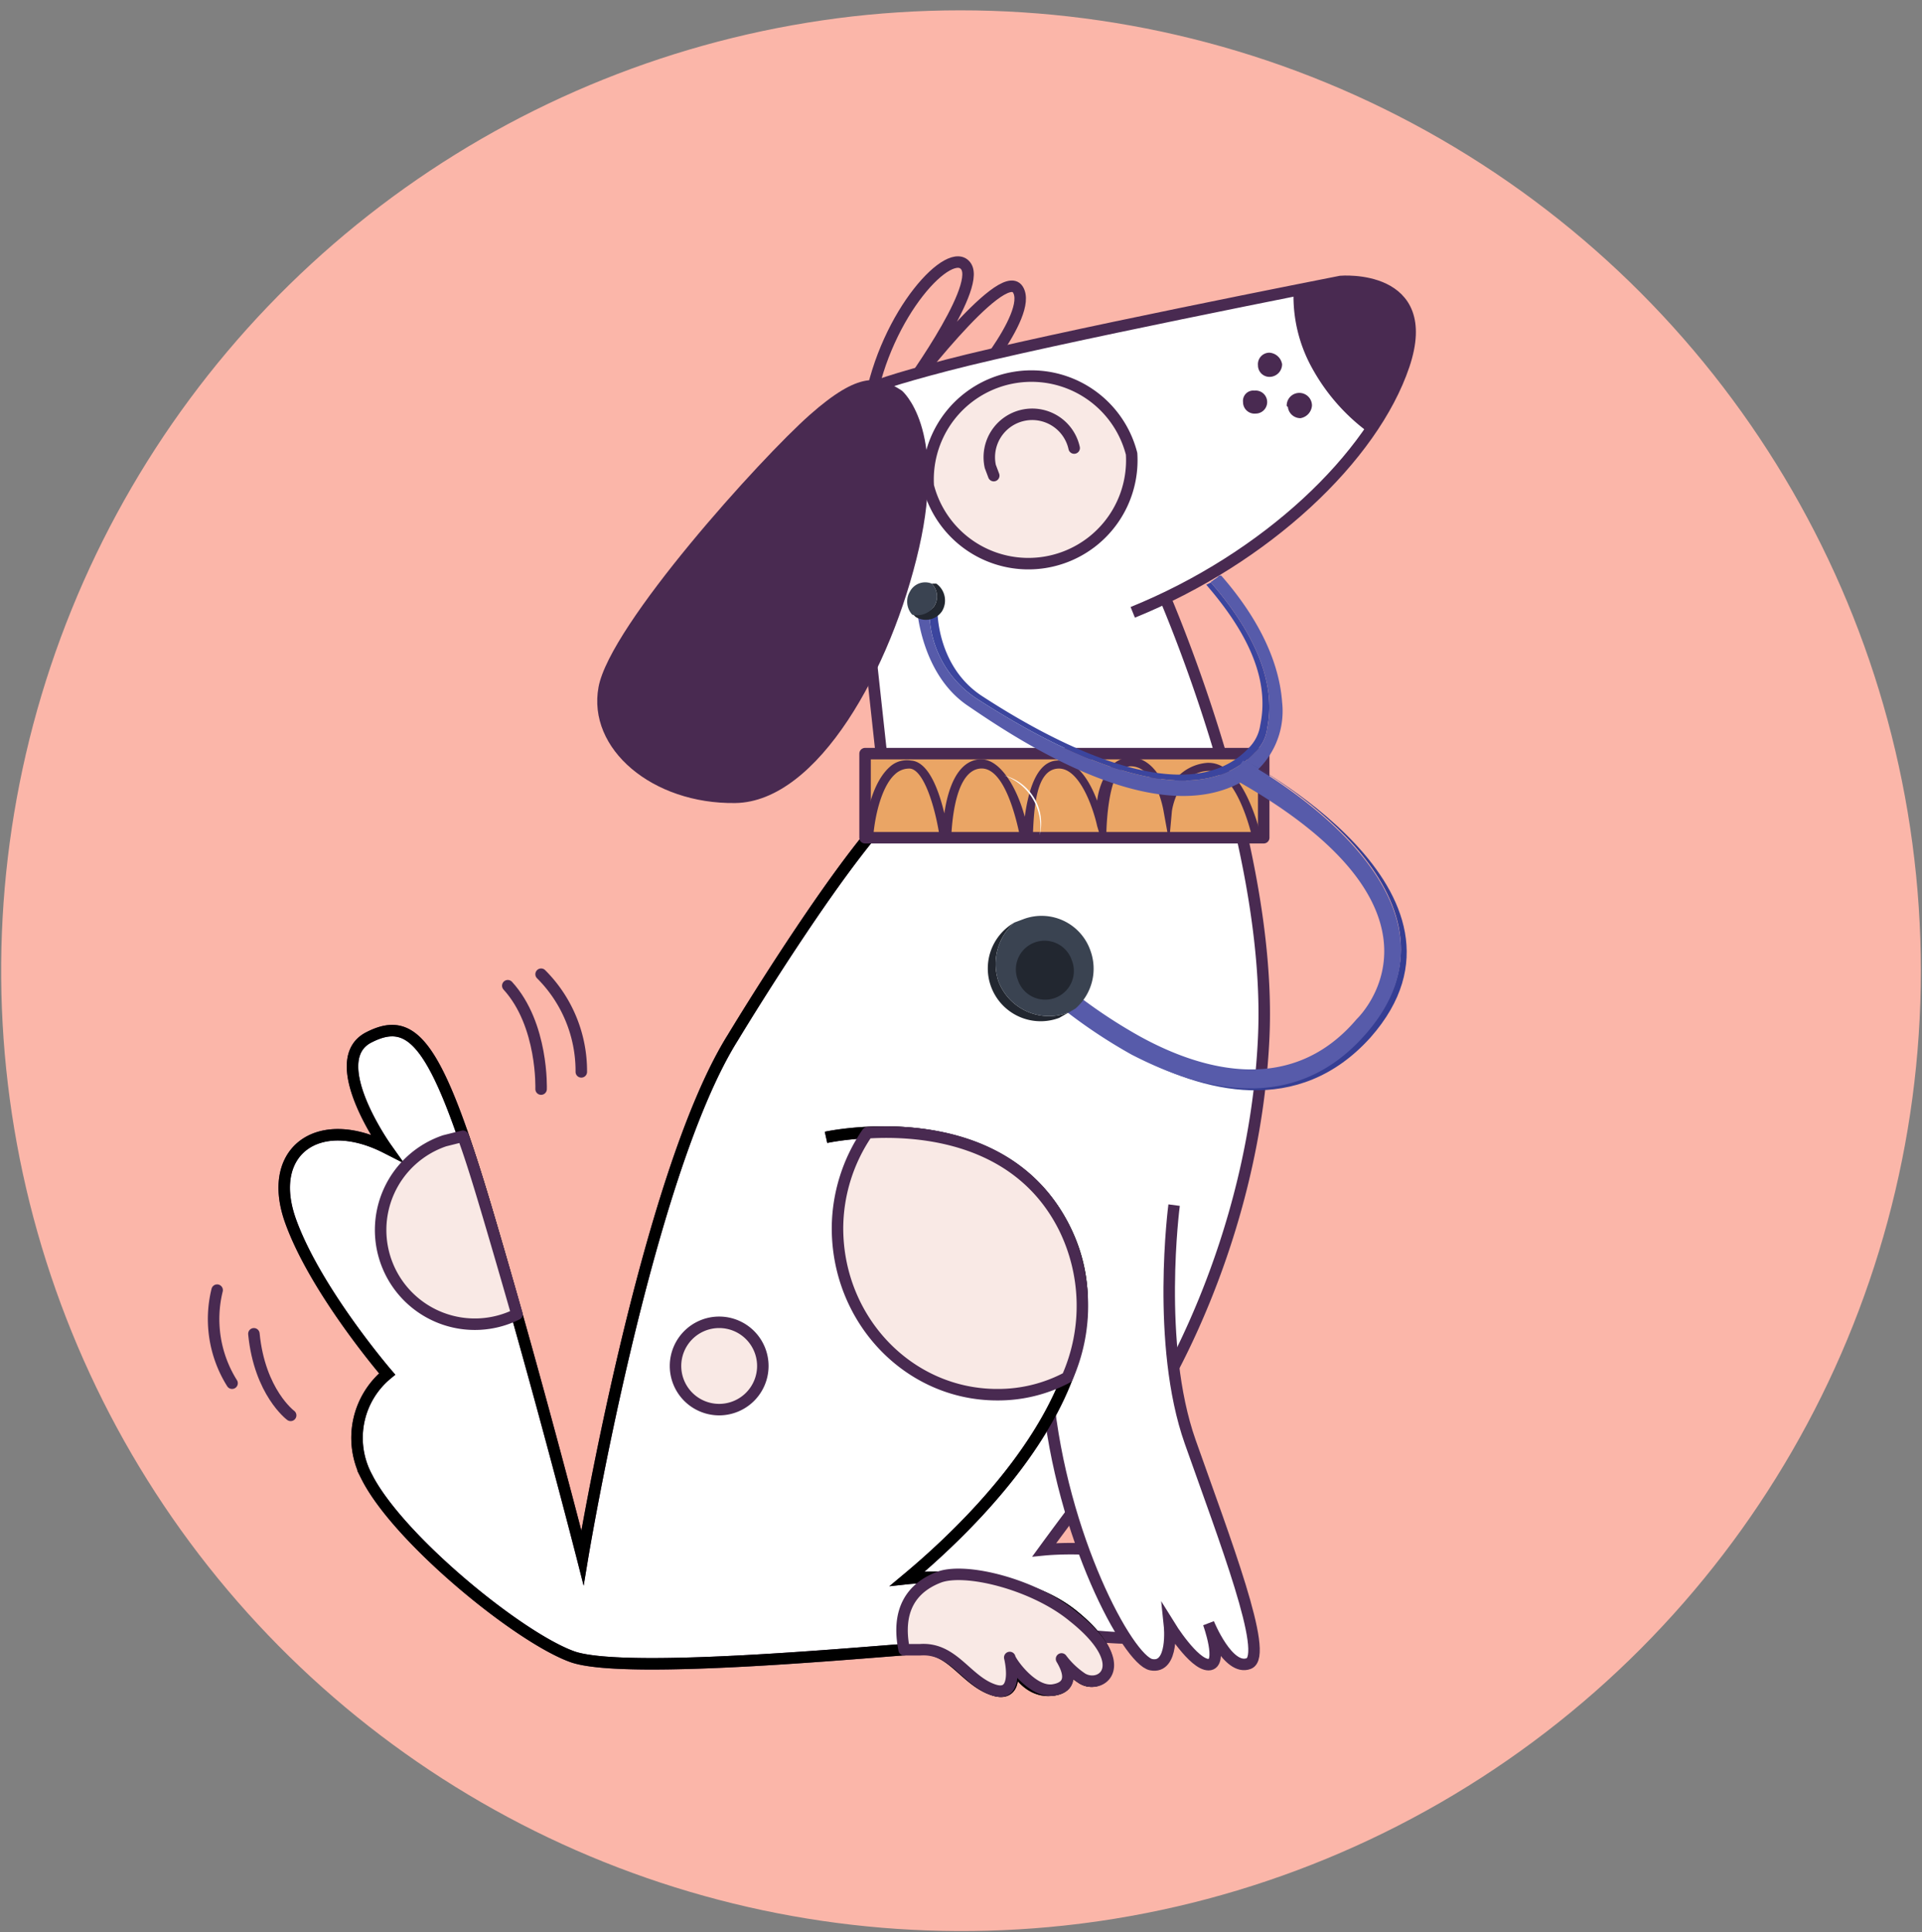 <svg xmlns="http://www.w3.org/2000/svg" xmlns:xlink="http://www.w3.org/1999/xlink" id="Layer_1" data-name="Layer 1" viewBox="0 0 167.3 168.2"><rect x="0" y="0" width="167.3" height="168.2" fill="#808080" stroke="none"/><defs><style>.cls-1,.cls-5,.cls-7{fill:none;}.cls-2{clip-path:url(#clip-path);}.cls-3{fill:#FBB6A9;}.cls-15,.cls-4{fill:#fff;}.cls-4,.cls-6,.cls-7,.cls-9{stroke:#492a51;}.cls-4,.cls-5{stroke-miterlimit:10;}.cls-5{stroke:#000;}.cls-6{fill:#f9e9e5;}.cls-6,.cls-7,.cls-9{stroke-linecap:round;stroke-linejoin:round;}.cls-8{fill:#492a51;}.cls-9{fill:#eaa565;}.cls-10{fill:#3b459e;}.cls-11{fill:#575baa;}.cls-12{fill:#353e93;}.cls-13{fill:#222730;}.cls-14{fill:#3a4351;}</style><clipPath id="clip-path"><path class="cls-1" d="M167.3,84.5A83.6,83.6,0,1,1,110.5,5.3a11.1,11.1,0,0,1,2.9-3.2A10.4,10.4,0,0,1,123.2.6a13.4,13.4,0,0,1,7.5,6.7,15.3,15.3,0,0,1,1.6,9.2A83.5,83.5,0,0,1,167.3,84.5Z"></path></clipPath></defs><g id="Layer_2" data-name="Layer 2"><g id="OBJECTS"><g class="cls-2"><circle class="cls-3" cx="83.6" cy="84.5" r="83.6"></circle></g></g></g><g id="OBJECTS-2" data-name="OBJECTS"><path class="cls-4" d="M100.8,50.6s10,22.1,9.2,39.7-9,31.7-11.9,35.2-7.2,9.4-7.2,9.4,7-.7,10.1,1.7a8.9,8.9,0,0,1,3.5,5.7,43.1,43.1,0,0,1-10.3,0c-3.6-.5-15.5-2.5-20.2-2.6s-8-30.2-7.7-35.5,7-23.7,8.3-26.3,6.7-13.8,6.3-18.5S97.2,49.7,100.8,50.6Z"></path><path class="cls-4" d="M102.2,104.9s-1.6,12.1,1.4,20.6,6.9,18.6,5.1,19.3-3.5-3.5-3.5-3.5,1.3,3.6,0,3.6-3.4-3.4-3.4-3.4.4,3.8-1.6,3.4-7.8-11.1-9-23.5"></path><path class="cls-4" d="M71.9,99s15-3.3,20.7,7.8S87.5,130.3,79,137.4c0,0,9.2-1,14.4,3.2s2.4,6.5.8,5.5a7.8,7.8,0,0,1-2.5-2.6s2.7,3.2,0,3.6-3.8-2.9-3.8-2.9,1.1,3.7-1.4,2.9-3.6-3.7-6.4-3.6-25.6,2.4-30.3.7-15.2-10.3-17.9-15.7a7.2,7.2,0,0,1,1.8-8.9s-6.2-7.2-8.4-13.3,2.4-9.4,8.3-6.4c0,0-5.4-7.6-1.5-9.6s6,.6,10.4,15.5,8.2,29.8,8.2,29.8,5.5-33.2,13.1-45.3c0,0,10.3-17.1,15.1-20.9"></path><path class="cls-5" d="M71.9,99s15-3.3,20.7,7.8S87.5,130.3,79,137.4c0,0,9.2-1,14.4,3.2s2.4,6.5.8,5.5a7.8,7.8,0,0,1-2.5-2.6s2.7,3.2,0,3.6-3.8-2.9-3.8-2.9,1.1,3.7-1.4,2.9-3.6-3.7-6.4-3.6-25.6,2.4-30.3.7-15.2-10.3-17.9-15.7a7.2,7.2,0,0,1,1.8-8.9s-6.2-7.2-8.4-13.3,2.4-9.4,8.3-6.4c0,0-5.4-7.6-1.5-9.6s6,.6,10.4,15.5,8.2,29.8,8.2,29.8,5.5-33.2,13.1-45.3c0,0,10.3-17.1,15.1-20.9"></path><path class="cls-6" d="M58.8,118.9a3.8,3.8,0,1,0,3.8-3.8h0A3.8,3.8,0,0,0,58.8,118.9Z"></path><path class="cls-6" d="M40.3,98.9c.7,1.9,1.4,4.2,2.2,6.9s1.7,5.8,2.5,8.6a8.2,8.2,0,1,1-6.3-15.1Z"></path><path class="cls-6" d="M72.9,106.9a14.8,14.8,0,0,1,2.6-8.3c4.8-.3,13.2.5,17.1,8.2a15.4,15.4,0,0,1,.3,13.1,12.8,12.8,0,0,1-6.1,1.5C79.1,121.4,72.9,114.9,72.9,106.9Z"></path><path class="cls-6" d="M78.7,143.6c-.7-3.5.7-5.4,3-6.3s8.3.6,11.7,3.4c5.3,4.2,2.5,6.4.8,5.4a7.3,7.3,0,0,1-1.8-1.7c.6,1,1.1,2.4-.7,2.7s-3.7-2.4-3.8-2.8,1,3.6-1.4,2.8-3.5-3.7-6.4-3.5Z"></path><path class="cls-7" d="M83.7,34.5s6.3-7.1,4.9-9.3-10,9.2-10,9.2,6.8-9.2,5.5-11.2-7,4-8.4,12"></path><path class="cls-4" d="M77.3,71,73.5,36.1c-.2-1.3.1-2,8.9-4.3s34.3-7.3,34.3-7.3,8.2-.7,5.5,7.3-12,16.8-23.6,21.5"></path><path class="cls-8" d="M122.2,31.8a21.9,21.9,0,0,1-3,5.9,17.2,17.2,0,0,1-4.9-5.5,12.9,12.9,0,0,1-1.7-6.9l4.1-.8S124.9,23.8,122.2,31.8Z"></path><path class="cls-6" d="M80.8,42.3a9,9,0,0,0,17.7-2.8,9,9,0,0,0-17.7,2.8Z"></path><path class="cls-7" d="M86.5,41.4l-.3-.8A3.7,3.7,0,0,1,93.5,39"></path><path class="cls-8" d="M109.5,31.8a1,1,0,0,0,1.1,1,1.1,1.1,0,0,0,1-1.1,1.2,1.2,0,0,0-1.1-1h0A1,1,0,0,0,109.5,31.8Z"></path><path class="cls-8" d="M112.1,35.4a1.1,1.1,0,0,0,1.1,1,1.2,1.2,0,0,0,1-1.1,1.1,1.1,0,0,0-2.2,0A.1.1,0,0,0,112.1,35.4Z"></path><path class="cls-8" d="M108.2,35a1,1,0,0,0,1.1,1,1,1,0,0,0,1-1h0a1,1,0,0,0-1.1-1,.9.9,0,0,0-1,1Z"></path><path class="cls-8" d="M78.5,34s3.9,3.2,1.5,13.7S71.2,69.8,64,69.9,51.1,65.2,52.1,59.8,66.2,39.9,70.5,36.1,76.5,32.7,78.5,34Z"></path><rect class="cls-9" x="75.3" y="65.6" width="34.7" height="7.32"></rect><path class="cls-8" d="M75.3,72.2c.2-2.1.9-4.3,2.1-5.4a2.2,2.2,0,0,1,1.9-.6c1.5.1,2.4,2.5,2.9,4.6.3-2.1,1.1-4.5,3-4.7s3.4,2.7,4,5c.3-2.2,1-4.8,2.8-4.9s2.9,1.9,3.5,3.5a6.1,6.1,0,0,1,1.3-3.1,2.6,2.6,0,0,1,1.5-.7h0c1.9,0,2.9,1.9,3.3,3.2a4,4,0,0,1,3.5-2.7h.1c2.8,0,4.2,4.9,4.6,6.5H109c-.5-2.1-1.8-5.8-3.8-5.8h0c-2.7.1-3.2,3.4-3.2,3.6l-.2,2.2h-.1l-.4-2.2s-.6-4-2.9-4h0a1.4,1.4,0,0,0-1,.5c-.8.9-1.1,3.9-1.1,5.7h-.5l-.3-1c-.3-1.4-1.5-5.1-3.4-5s-2.1,3.3-2.2,6H88.8c-.5-2.5-1.6-6.2-3.5-6s-2.4,3.7-2.5,6h-1c-.4-2.7-1.4-5.9-2.6-6a1.8,1.8,0,0,0-1.3.5c-1,.9-1.7,3.1-1.9,5.5h-.7Z"></path><path class="cls-7" d="M47.1,94.8s.2-5.6-2.9-9"></path><path class="cls-7" d="M50.6,93.3a11.9,11.9,0,0,0-3.5-8.5"></path><path class="cls-7" d="M25.3,123.2s-2.7-2-3.2-7.1"></path><path class="cls-7" d="M20.2,120.4a10.5,10.5,0,0,1-1.3-8.1"></path></g><path class="cls-10" d="M105.4,50.7l-.4.2c3.2,3.7,5.6,7.9,4.7,12.2a3.5,3.5,0,0,1-1,2c-5.9,6.3-19.2-1.9-23.2-4.5s-3.9-7.5-3.9-7.5h-.7A9.1,9.1,0,0,0,85,60.8c4.2,2.7,18.1,11.3,24.2,4.7a3.3,3.3,0,0,0,1.1-2.1C111.2,59,108.7,54.5,105.4,50.7Z"></path><path class="cls-11" d="M111.6,61.1c-.3-4-2.5-7.8-5.3-11h-.2c-.1.2-.4.3-.6.5a.1.1,0,0,0-.1.1c3.3,3.8,5.8,8.3,4.9,12.7a3.3,3.3,0,0,1-1.1,2.1c-6.1,6.6-20-2-24.2-4.7A9.1,9.1,0,0,1,80.9,53l-1.1-.2s.3,5.8,4.4,8.6,16.1,10.9,23.8,6.7A7.1,7.1,0,0,0,111.6,61.1Z"></path><path class="cls-12" d="M118.8,90c10.2-11.5-7.4-22.2-10.6-23.9h0s22.3,11.5,11.1,24.2c-6.3,7-14.6,4.8-20.8,1.4C104.7,94.9,112.7,96.9,118.8,90Z"></path><path class="cls-11" d="M89.8,85.5,91,84.4h.1a44.7,44.7,0,0,0,8.1,5.8c5.8,3.2,13.4,5,18.9-1.5,0,0,10-9.4-10.9-21l1-1.5c3.2,1.7,20.8,12.4,10.6,23.9-6.1,6.9-14.1,4.9-20.3,1.7A45.8,45.8,0,0,1,89.8,85.5Z"></path><path class="cls-13" d="M86.9,85.4a4.8,4.8,0,0,1,1.4-5.1,4.6,4.6,0,0,0,3.9,8.3l1.4-.8-.8.4A4.7,4.7,0,0,1,86.9,85.4Z"></path><path class="cls-14" d="M94.9,82.7A4.5,4.5,0,0,0,89.1,80l-.8.3a4.8,4.8,0,0,0-1.4,5.1,4.7,4.7,0,0,0,5.9,2.8l.8-.4A4.6,4.6,0,0,0,94.9,82.7Z"></path><path class="cls-13" d="M88.6,85.3a2.5,2.5,0,1,0,4.7-1.7,2.5,2.5,0,1,0-4.7,1.7Z"></path><path class="cls-15" d="M87.4,67.5a4.3,4.3,0,0,1,3.1,5.2,4.7,4.7,0,0,0-3.1-5.2Z"></path><path class="cls-13" d="M81.3,52.8a1.6,1.6,0,0,0-.2-2h.4a1.8,1.8,0,0,1,.5,2.4,1.7,1.7,0,0,1-2.3.5l-.3-.3A1.8,1.8,0,0,0,81.3,52.8Z"></path><path class="cls-14" d="M81.3,52.8a1.8,1.8,0,0,1-1.9.7,1.7,1.7,0,0,1-.2-2,1.5,1.5,0,0,1,1.9-.7A1.6,1.6,0,0,1,81.3,52.8Z"></path></svg>
